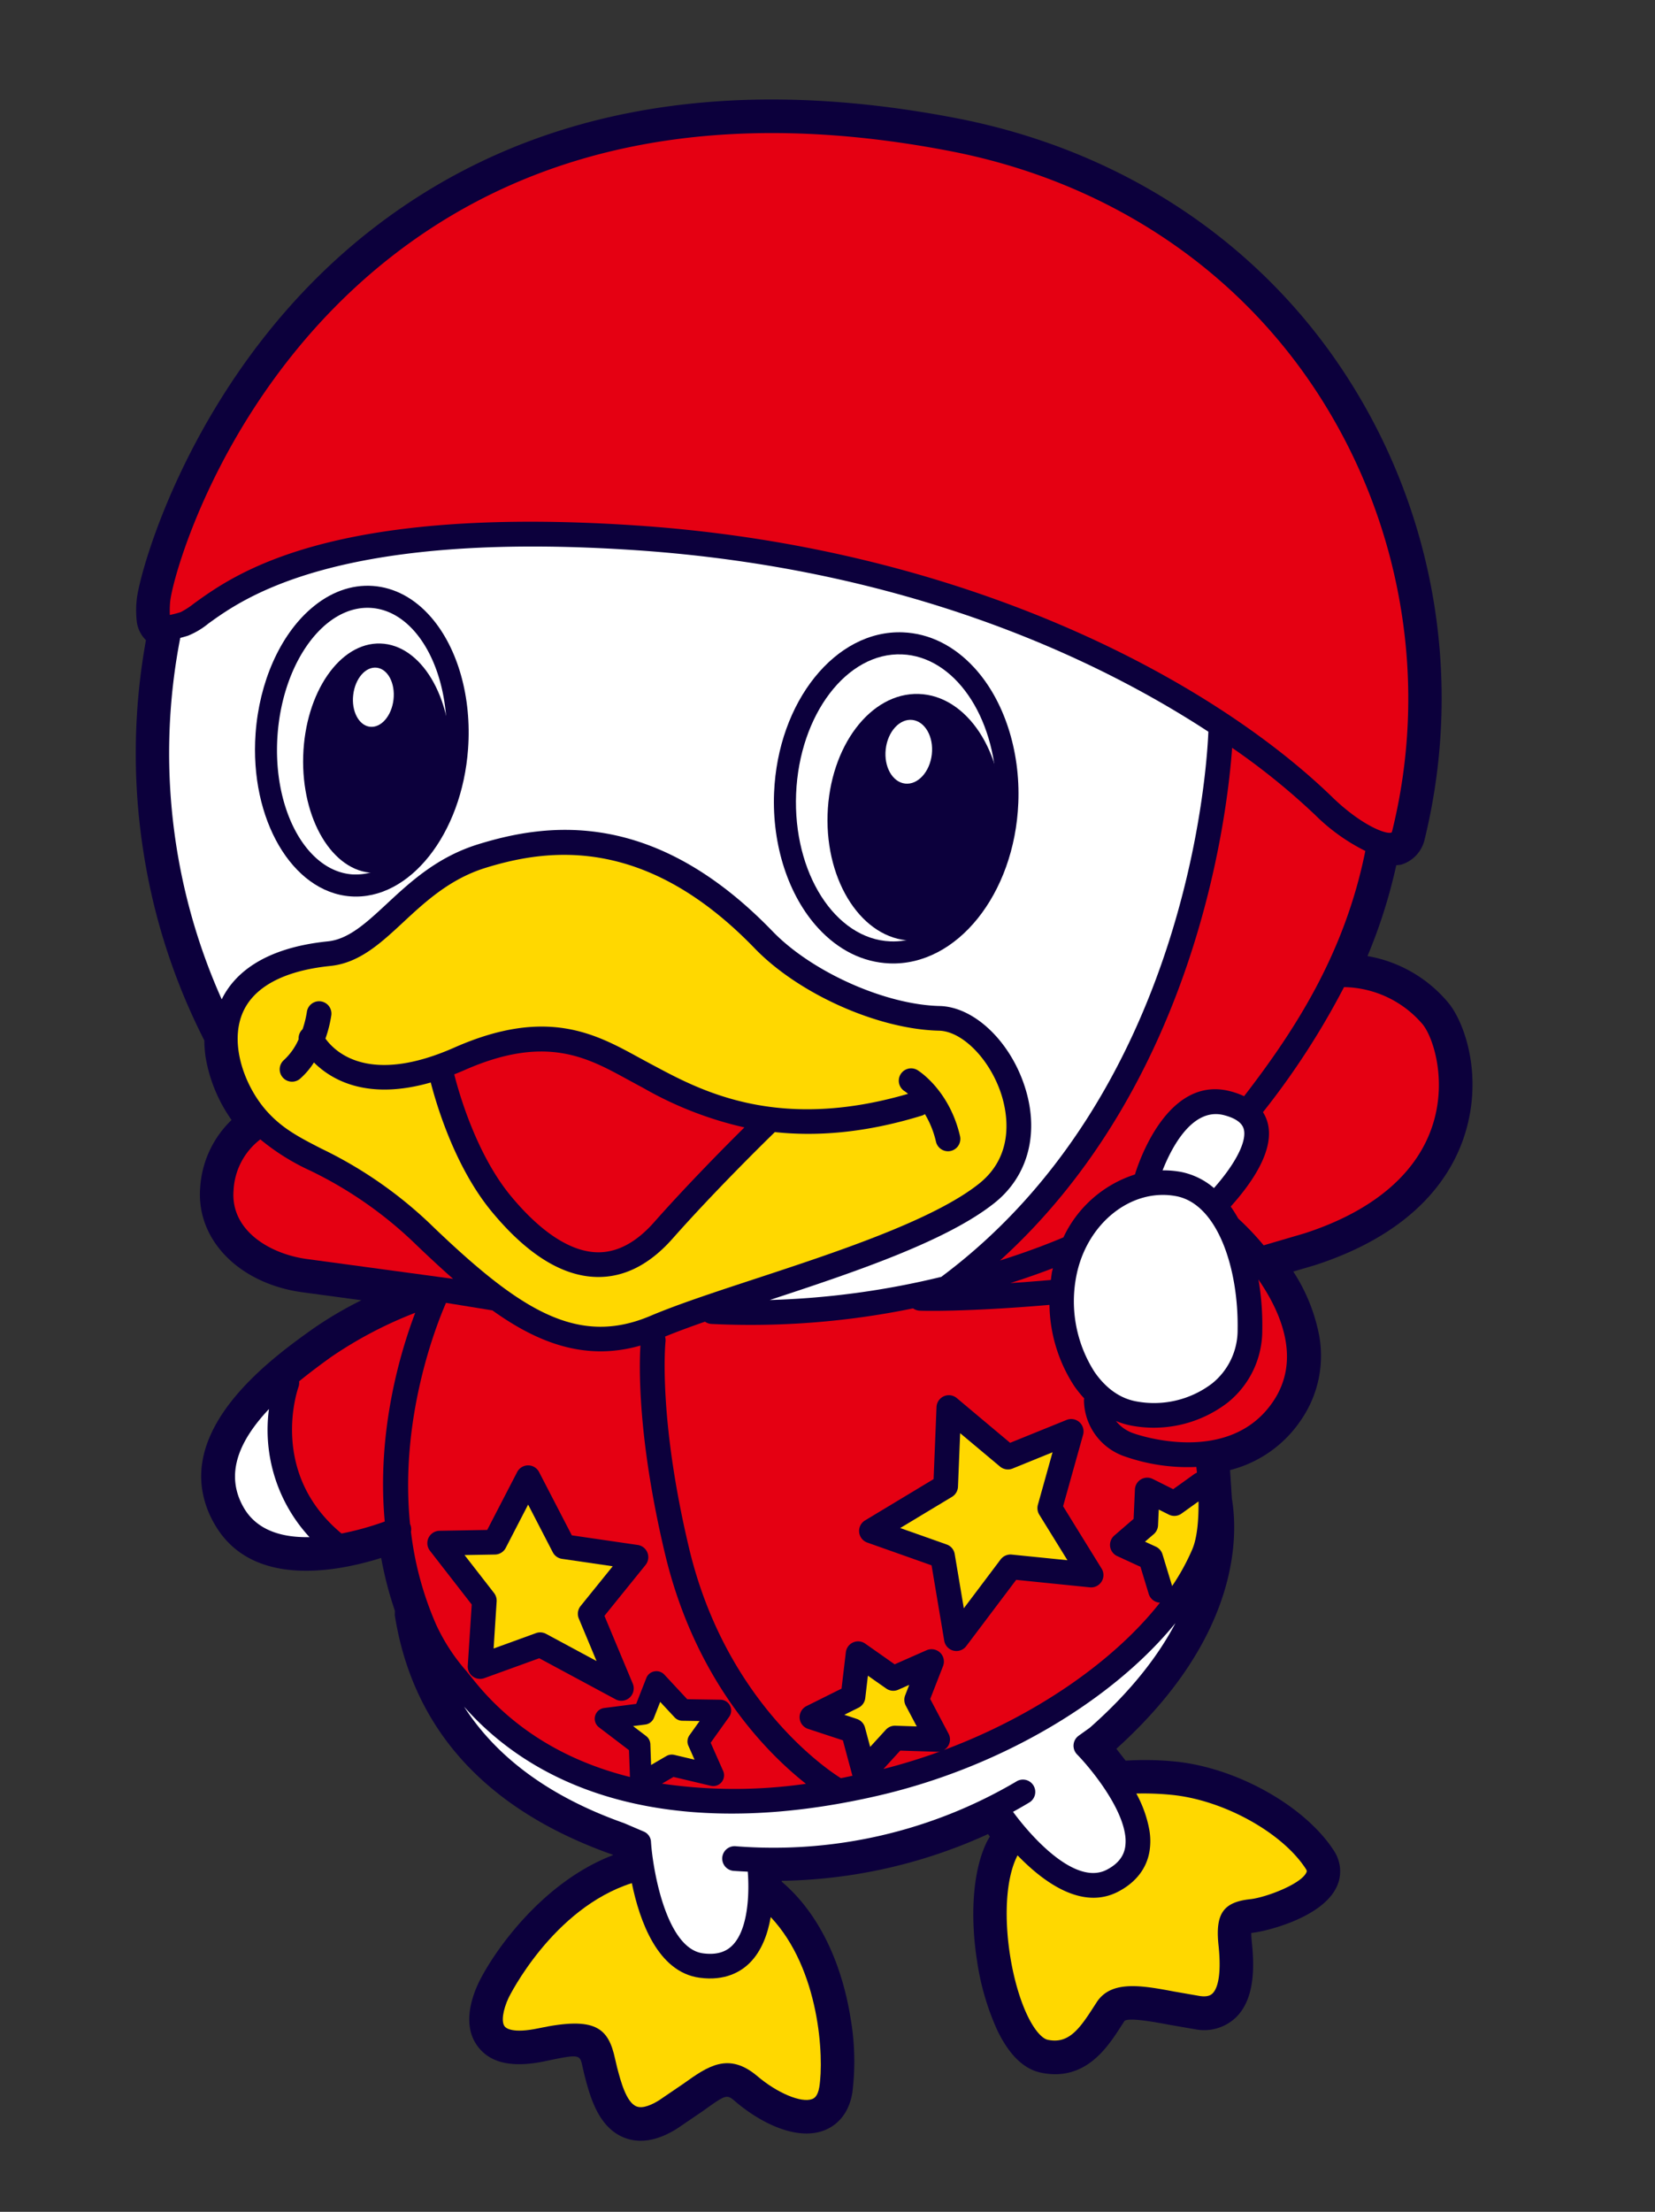 <svg xmlns="http://www.w3.org/2000/svg" width="348.909" height="465.966" viewBox="0 0 348.909 465.966">
  <rect x="0" y="0" width="348.909" height="465.966" fill="#333333" stroke="none"/>
  <g id="gaako" transform="translate(0 44.694) rotate(-9)">
    <g id="グループ_24" data-name="グループ 24" transform="translate(0 0)">
      <g id="グループ_19" data-name="グループ 19" transform="translate(0 0)">
        <path id="パス_35" data-name="パス 35" d="M28.036,242.826a80.189,80.189,0,0,1,11.359-4.5C34.024,236.712,27.3,234.7,27.3,234.7,16.122,231.305,9.029,222.9,9.029,213.791a18,18,0,0,1,.508-4.224A21.582,21.582,0,0,1,18.3,196.537a32.125,32.125,0,0,1-3.334-13.845,25.5,25.5,0,0,1,.283-3.612,131.545,131.545,0,0,1-6.465-40.986,133.678,133.678,0,0,1,7.5-44.221,6.672,6.672,0,0,1-1.3-4.015,20.337,20.337,0,0,1,.654-4.47c1.115-5.093,19.394-46.54,61.385-69.629,35.793-19.676,77.952-20.932,125.309-3.737C235.8,24.181,261.72,48.056,275.3,79.253a124.905,124.905,0,0,1,.681,98.226,7.184,7.184,0,0,1-5.816,4.507s-.455-.021-.953-.037a110.717,110.717,0,0,1-8.982,17.944A28.467,28.467,0,0,1,275.5,212.236c1.46,2.429,2.79,6.962,2.79,12.448A34.854,34.854,0,0,1,275,239.419c-3.994,8.558-13.463,19.5-35.856,23.053l-4.763.617a37.634,37.634,0,0,1,3.287,14.411,23.854,23.854,0,0,1-6.58,16.75,25.6,25.6,0,0,1-16.415,8.061c-.183,1.979-.586,6.255-.586,6.255l.026-.215.005.283c0,8.16-3.224,29-32.307,47.922.654,1.172,1.11,1.989,1.544,2.774a65.062,65.062,0,0,1,10.223,1.8c12.646,3.3,25.623,13.531,30.177,23.806a8.079,8.079,0,0,1,.717,3.3,7.676,7.676,0,0,1-1.377,4.376c-4.177,6.056-16.6,6.831-18.719,6.726h-.544c-.063.419-.131.979-.183,1.869-.251,4.962-1.136,11.94-5.836,15.222a9.734,9.734,0,0,1-8.846,1.083l-5.386-1.837c-2.78-.99-7.894-2.806-9.024-2.24-.12.136-.958,1.063-.958,1.063-3.47,3.884-9.291,10.4-18.258,6.925-3.439-1.335-6.02-4.842-7.653-10.422a54.355,54.355,0,0,1-1.874-14.787c0-9.286,1.931-19.048,6.161-24.838,0,0,.309-.367.607-.728-.141-.272-.157-.288-.309-.576a108.538,108.538,0,0,1-44.488,2.921l-.026.188c7.517,8.758,9.831,20.707,9.831,30.68a53.022,53.022,0,0,1-2.083,15.531c-1.706,5.146-5.271,6.575-7.245,6.957-6.114,1.2-12.966-3.8-17.332-8.878-1.644-1.931-1.644-1.931-7.135.817l-5.957,2.806c-4.491,1.91-8.281,1.942-11.333.136-5.072-3.01-5.737-9.715-6.187-14.165-.005-.053-.147-2.062-.147-2.062-.146-2.518-.157-2.67-7.517-2.288-6.962.361-11.38-1.3-13.51-5.083a8.748,8.748,0,0,1-1.131-4.386c0-3.5,1.822-6.857,3.193-8.888,3.58-5.271,16.086-18.875,32.349-22.288-.026-.021-.173-.121-.173-.121-24.8-13.442-37.416-32.627-37.416-56.978l.168-.91a77.635,77.635,0,0,1-1.115-11.464C25.492,294.015,7.1,294.726,1.487,280.18A20.754,20.754,0,0,1,0,272.6C0,256.844,19.875,246.915,28.036,242.826Z" transform="translate(0 0)" fill="#0c003c"/>
        <g id="グループ_15" data-name="グループ 15" transform="translate(7.12 84.421)">
          <path id="パス_36" data-name="パス 36" d="M4.395,86.687c3.224-4.591,9.956-9.344,24-8.564h0c4.4.246,8.6-2.57,13.463-5.831,5.685-3.822,12.134-8.15,21.111-9.422,15.164-2.172,37.72-1.633,58.354,27.811,6.831,9.752,21.032,19.006,32.334,21.069,7.03,1.277,13.348,9.365,15.018,19.232,1.727,10.186-2.036,19-10.071,23.555-11.307,6.412-31.679,9.825-50.005,12.788a173.554,173.554,0,0,0,36.479.838c57.25-30.03,72.116-97.252,73.581-104.622-20.493-18.551-57.087-43.865-113.5-56.711C43.957-7.094,22.2,3.909,14.011,8.049A16.6,16.6,0,0,1,9.347,9.913c-.565.083-1.126.152-1.675.2A126.915,126.915,0,0,0,4.395,86.687Z" transform="translate(8.711 0)" fill="#fff"/>
          <path id="パス_37" data-name="パス 37" d="M25.093.882C15.974-2.373,5.447,3.662,1.626,14.351a27.606,27.606,0,0,0,.665,20.383c1.241,2.617,3.575,6.046,7.637,7.5a20.22,20.22,0,0,0,16.51-1.209,14.41,14.41,0,0,0,7.046-10.275V30.74C35.708,18.193,33.541,3.9,25.093.882Z" transform="translate(180.261 158.235)" fill="#fff"/>
          <path id="パス_38" data-name="パス 38" d="M14.672.6C8.234-2.257,2.466,5.845,0,10.033a20.513,20.513,0,0,1,3.727.911,15.228,15.228,0,0,1,6.391,4.465c5.355-4.418,8.47-8.715,8.14-11.343C18.085,2.741,16.881,1.574,14.672.6Z" transform="translate(203.38 143.269)" fill="#fff"/>
          <path id="パス_39" data-name="パス 39" d="M29.486,29.523l3.858,2.424a2.469,2.469,0,0,1,1.125,2.392c-.529,5.737-.356,22.618,7.14,24.869,2.612.78,4.706.565,6.412-.686C51.916,55.664,53.3,48.037,53.643,43.7c-.979-.2-1.947-.408-2.916-.633A2.6,2.6,0,0,1,51.926,38a100.854,100.854,0,0,0,60.558-4.182,2.6,2.6,0,1,1,1.947,4.816q-1.774.715-3.586,1.361c3.272,6.334,10.673,17.452,17.609,15.143,2.444-.816,3.947-2.167,4.585-4.119a8.762,8.762,0,0,0,.393-2.727c0-6.292-5.088-14.934-7.36-18.132a2.611,2.611,0,0,1-.481-1.513,2.325,2.325,0,0,1,.078-.628,2.58,2.58,0,0,1,1.361-1.7l2.58-1.293C139.667,18.641,146.4,12.113,150.89,6.078,135.118,20.189,109.574,30.366,83.2,32.192,44.3,34.9,14.944,23.467,0,0,5.193,11.793,15.034,21.687,29.486,29.523Z" transform="translate(40.252 241.848)" fill="#fff"/>
          <path id="パス_40" data-name="パス 40" d="M.951,19.719c2.041,5.271,7.192,7.511,12.709,8.27A33.29,33.29,0,0,1,9.437,0C2.427,5.418-2.059,11.919.951,19.719Z" transform="translate(0 173.496)" fill="#fff"/>
        </g>
        <path id="パス_41" data-name="パス 41" d="M0,0Z" transform="translate(43.934 167.745)" fill="#0068b6"/>
        <path id="パス_42" data-name="パス 42" d="M1.943,23.138c3.078-5.224,9.988-7.7,19.964-7.145,6.14.351,11.249-3.078,16.656-6.71C43.788,5.775,49.708,1.807,57.507.692c13.809-1.973,34.37-1.455,53.36,25.644,7.648,10.914,22.974,20.891,35.658,23.2,4.79.874,9.542,7.453,10.825,14.991.644,3.811,1.209,13.2-7.506,18.148-10.8,6.135-32.423,9.626-49.785,12.437-8.747,1.413-17,2.748-22.985,4.24-16.159,4.036-26.879-5.4-42.169-25.461a89.238,89.238,0,0,0-20.88-20.184c-4.23-3.088-7.569-5.523-10.286-9.846C.158,38.124-1.622,29.173,1.943,23.138ZM8.329,37.622a2.6,2.6,0,0,0,3.591.827,15.829,15.829,0,0,0,3.4-2.916c3.094,4.235,9.851,9.72,23.665,8.02.45,4.753,2.23,18.373,8.433,28.868C53.377,82.5,60.03,88.25,67.2,89.506c5.643.995,11.343-.843,16.955-5.46C94.672,75.383,107.026,66.616,109,65.223c8.323,2.24,18.535,3.22,31.166,1.418a2.466,2.466,0,0,0,.675-.209,20,20,0,0,1,1.392,6.1,2.6,2.6,0,0,0,5.193-.366c-.7-9.883-6.412-14.9-6.653-15.107a2.6,2.6,0,0,0-3.408,3.931c.042.036.288.272.634.665-28.293,3.6-42.933-7.407-51.727-14.05l-.995-.748L83.1,45.191c-8.229-6.355-17.562-13.552-38.06-8.124-18.886,5-24.916-2.905-26.534-6.119A27,27,0,0,0,20.5,26.273,2.6,2.6,0,0,0,15.511,24.8a22.028,22.028,0,0,1-1.46,3.449A2.566,2.566,0,0,0,12.9,30.2a13.06,13.06,0,0,1-3.743,3.837A2.6,2.6,0,0,0,8.329,37.622Z" transform="translate(22.026 151.75)" fill="#ffd800"/>
        <path id="パス_43" data-name="パス 43" d="M11.458,7.894l2.57-2.612c-1.78-.309-3.591-.628-3.591-.628a2.255,2.255,0,0,1-1.5-.968S7.679,1.821,6.454,0L4.638,3.088A2.27,2.27,0,0,1,2.6,4.219S1.136,4.177,0,4.14C1.136,5.318,2.392,6.632,2.392,6.632a2.279,2.279,0,0,1,.633,1.581,2.656,2.656,0,0,1-.016.278s-.267,2.172-.529,4.334c1.733-.681,3.471-1.351,3.471-1.351a2.3,2.3,0,0,1,1.691.016s2.031.832,4.057,1.665c-.387-1.492-.817-3.083-.817-3.083A2.2,2.2,0,0,1,10.8,9.49,2.28,2.28,0,0,1,11.458,7.894Z" transform="translate(81.92 331.755)" fill="#ffd800"/>
        <path id="パス_44" data-name="パス 44" d="M13.311,5.318,14.5,3.272c-1,.272-2.445.649-2.445.649A2.579,2.579,0,0,1,9.59,3.272S7.889,1.638,6.2,0C5.554,2.288,4.91,4.58,4.91,4.58A2.616,2.616,0,0,1,3.193,6.355S1.439,6.9,0,7.36L2.481,8.637a2.626,2.626,0,0,1,1.4,2.036s.22,2.109.445,4.214c1.916-1.523,3.821-3.046,3.821-3.046a2.615,2.615,0,0,1,2.115-.529l4.439.859c-.8-2.345-1.607-4.7-1.607-4.7a2.6,2.6,0,0,1-.136-.843A2.57,2.57,0,0,1,13.311,5.318Z" transform="translate(126.287 333.153)" fill="#ffd800"/>
        <path id="パス_45" data-name="パス 45" d="M12.453,0,8.543,1.958a2.578,2.578,0,0,1-2.68-.2S4.831,1.02,3.926.377c-.33,1.607-.665,3.246-.665,3.246a2.622,2.622,0,0,1-1.178,1.7S.979,6,0,6.606C.995,7.26,2.1,8,2.1,8A2.6,2.6,0,0,1,3.23,9.815l.963,6.914A46.664,46.664,0,0,0,9.61,9.736c1.419-2.272,2.3-5.978,2.842-9.574Z" transform="translate(194.598 307.802)" fill="#ffd800"/>
        <g id="グループ_16" data-name="グループ 16" transform="translate(45.095 366.528)">
          <path id="パス_46" data-name="パス 46" d="M4.808,9.009C-.422,16.169-1.212,32.883,1.6,42.483,2.693,46.215,4.09,47.937,5.033,48.3c4.093,1.586,6.789-.968,10.443-5.051l1.073-1.194c3.79-4.109,9.972-1.911,16.51.419l5.13,1.753c1.576.492,2.3.168,2.722-.126.89-.622,2.46-2.737,2.827-9.8.34-6.69,2.4-8.851,8.14-8.563,3.177.167,10.982-1.424,12.531-3.675.147-.21.225-.356.026-.8C60.728,12.909,49.526,4.193,38.921,1.434A59.74,59.74,0,0,0,31.624,0a25.419,25.419,0,0,1,1.513,8.051,13.755,13.755,0,0,1-.644,4.313c-1.152,3.544-3.884,6.119-7.888,7.454C16.475,22.529,9.382,15.4,4.86,8.946Z" transform="translate(107.776)" fill="#ffd800"/>
          <path id="パス_47" data-name="パス 47" d="M1.963,19.792C.34,22.189-.388,24.591.2,25.628c.235.424,1.45,1.78,7,1.5,12.291-.639,14.541,2.235,14.923,8.9l.131,1.8c.3,3.031.759,7.606,2.759,8.788,1.262.749,3.36.121,4.9-.528l5.632-2.654c5.591-2.79,10.417-5.2,15.651.895,3.565,4.146,8.213,7.025,10.6,6.554.34-.063,1.246-.246,1.916-2.251,1.973-5.957,4.009-24.482-4.512-36.987-1.152,3.381-2.973,6.71-5.821,8.8-2.11,1.549-5.726,3.062-11,1.476C33.851,19.357,31.763,8.114,31.4,0,14.049,2.654,2.083,19.614,1.963,19.792Z" transform="translate(0 1.999)" fill="#ffd800"/>
        </g>
        <path id="パス_48" data-name="パス 48" d="M9.129,22.713a2.577,2.577,0,0,1,1.361,2.261s.063,6.365.11,11.584c4.036-3.889,9.276-8.956,9.276-8.956a2.612,2.612,0,0,1,2.471-.638s6.538,1.722,11.411,3.01c-1.89-4.517-4.36-10.411-4.36-10.411a2.634,2.634,0,0,1-.2-1.01,2.683,2.683,0,0,1,.23-1.079s2.722-5.936,4.79-10.453c-4.12.958-8.867,2.067-8.867,2.067A2.6,2.6,0,0,1,22.8,8.255S18.766,3.627,15.609,0L13.39,11.076a2.617,2.617,0,0,1-1.576,1.9S4.983,15.745,0,17.761C4.135,20,9.129,22.713,9.129,22.713Z" transform="translate(144.08 285.733)" fill="#ffd800"/>
        <g id="グループ_18" data-name="グループ 18" transform="translate(16.069 7.08)">
          <path id="パス_49" data-name="パス 49" d="M9.009.791c.1-.267.22-.513.33-.79C6.789.545,3.643,1.141,0,1.7c2.565.236,5.423.461,8.532.686C8.689,1.853,8.831,1.314,9.009.791Z" transform="translate(159.025 247.383)" fill="#e50012"/>
          <path id="パス_50" data-name="パス 50" d="M4.1,0C3.334.613,1.534,2.047,0,3.272A124.175,124.175,0,0,0,12.359,1.5a2.794,2.794,0,0,1-.591-.031Z" transform="translate(116.584 342.724)" fill="#e50012"/>
          <path id="パス_51" data-name="パス 51" d="M7.752,29.386c5.078,8.59,10.678,13.641,16.2,14.609,4.077.722,8.365-.748,12.746-4.35,8.04-6.627,17.122-13.3,21.975-16.787A76.893,76.893,0,0,1,38.986,11.374l-.979-.744L35.783,8.924C28.146,3.035,20.252-3.058,2.23,1.716c-.764.2-1.508.372-2.23.534C.345,6.118,1.942,19.545,7.752,29.386Z" transform="translate(50.101 185.056)" fill="#e50012"/>
          <path id="パス_52" data-name="パス 52" d="M3.437,10.432a2.734,2.734,0,0,1-.3,1.125C2.756,12.248-5.881,28.57,7.258,43.5h0a61.389,61.389,0,0,0,9.391-1.073C17.895,23.482,25.453,7.731,29.876,0A86.821,86.821,0,0,0,10.886,6.433C8.4,7.684,5.876,9.008,3.437,10.432Z" transform="translate(4.243 235.631)" fill="#e50012"/>
          <path id="パス_53" data-name="パス 53" d="M.331,9.715c-1.989,8.171,5.323,14.384,12.95,16.7L43.128,35.38c-2.141-2.576-4.261-5.292-6.407-8.1A85.067,85.067,0,0,0,16.914,8.129,47.341,47.341,0,0,1,7.581,0,14.36,14.36,0,0,0,.331,9.715Z" transform="translate(0 194.441)" fill="#e50012"/>
          <path id="パス_54" data-name="パス 54" d="M247.383,167.641l-.01.021.026-.047a116.354,116.354,0,0,0,9.15-45.367,118.377,118.377,0,0,0-9.825-47.252c-12.788-29.4-37.254-51.926-68.886-63.416C132.475-4.889,92.274-3.789,58.339,14.866,18.593,36.721,1.476,75.131.445,79.827A22.21,22.21,0,0,0,0,82.334a21.014,21.014,0,0,0,2.356-.23,16.846,16.846,0,0,0,3.052-1.361c9.464-4.784,31.617-16,94.645-1.649,67.907,15.463,114.772,51.2,135.992,79.486,5.041,6.721,10.008,9.658,11.2,9.307Z" transform="translate(6.021 0)" fill="#e50012"/>
          <path id="パス_55" data-name="パス 55" d="M80.292,16.688A144.5,144.5,0,0,0,65.232,0C61.751,14.9,46.3,68.729,0,99.021,6.323,98.074,11.139,97,13.971,96.3A25.089,25.089,0,0,1,30.936,85.569C31.946,83.48,40.95,65.824,53.6,71.43a16.294,16.294,0,0,1,2.638,1.455C69.174,60.673,81.92,46.42,89.567,25.848A40.724,40.724,0,0,1,80.292,16.688Z" transform="translate(157.607 145.017)" fill="#e50012"/>
          <path id="パス_56" data-name="パス 56" d="M45.111,30.852c4.072-8.721,2.554-17.7.832-20.566A22.235,22.235,0,0,0,30.826,0a163.582,163.582,0,0,1-21,23.351,7.824,7.824,0,0,1,.6,2.173C11.186,31.449,5.3,37.636,0,41.923a27.237,27.237,0,0,1,1.172,2.738,57.314,57.314,0,0,1,4.413,6.417l8.962-1.157C29.852,47.5,40.416,40.9,45.111,30.852Z" transform="translate(207.424 198.498)" fill="#e50012"/>
          <path id="パス_57" data-name="パス 57" d="M34.323,0c0,.251.021.5.021.759a57.18,57.18,0,0,1-.89,9.961A19.46,19.46,0,0,1,23.9,24.592a25.559,25.559,0,0,1-20.87,1.618A16.856,16.856,0,0,1,0,24.749a8.1,8.1,0,0,0,3.3,3.172c.764.408,18.808,10.05,30.093-2.068C40.625,18.091,37.992,7.637,34.323,0Z" transform="translate(176.461 256.506)" fill="#e50012"/>
          <path id="パス_58" data-name="パス 58" d="M2.543,2.853a2.653,2.653,0,0,0,.068-1.068C5.186,1.178,8.164.586,11.425,0a2.589,2.589,0,0,0,1.267.686A169.987,169.987,0,0,0,55.181,4.093a2.621,2.621,0,0,0,1.33.7c.382.079,9.129,1.775,27.193,3.073A32.182,32.182,0,0,0,86.158,25.5a22.952,22.952,0,0,0,1.7,2.968,2.492,2.492,0,0,0-.115.4,12.655,12.655,0,0,0,6.789,13.091,40.005,40.005,0,0,0,14.416,4.47c-.016.377-.037.785-.063,1.214a3.135,3.135,0,0,0-.623.215s-3.172,1.6-4.868,2.439c-1.45-1.042-3.916-2.8-3.916-2.8a2.6,2.6,0,0,0-4.062,1.6s-.916,4.5-1.246,6.077c-1.3.8-4.564,2.827-4.564,2.827a2.612,2.612,0,0,0-1.236,2.172V60.2a2.6,2.6,0,0,0,1.157,2.167s3.177,2.125,4.5,3c.22,1.617.822,5.92.822,5.92A2.589,2.589,0,0,0,96.9,73.471C85.159,84.338,66.812,93.017,47.031,97.016a2.688,2.688,0,0,0,1.036-.707A2.613,2.613,0,0,0,48.7,94.6a2.541,2.541,0,0,0-.141-.843s-2.083-6.093-2.67-7.82c.885-1.528,3.759-6.433,3.759-6.433A2.632,2.632,0,0,0,50,78.193a2.585,2.585,0,0,0-.529-1.576,2.622,2.622,0,0,0-2.738-.942s-5.13,1.35-7.108,1.879c-1.476-1.439-5.454-5.287-5.454-5.287a2.6,2.6,0,0,0-4.313,1.167s-1.549,5.48-2.094,7.423c-1.958.612-7.889,2.481-7.889,2.481A2.639,2.639,0,0,0,18.063,85.6c-.005.078-.005.147-.005.22a2.588,2.588,0,0,0,1.413,2.308s5.072,2.612,6.868,3.528c.209,1.984.8,7.527.8,7.527.01.057.037.115.047.162-.832.042-1.686.1-2.513.12C22.606,97.7,3.212,80.135.642,46.582-1.53,18.247,2.5,3,2.543,2.853Zm35.4,48.466s10.432,5.659,12.631,6.857c.021,2.549.152,16.091.152,16.091a2.6,2.6,0,0,0,4.413,1.848L67.712,63.981C70.078,64.609,82.8,67.97,82.8,67.97a2.6,2.6,0,0,0,3.067-3.523s-5.2-12.4-5.957-14.233c.822-1.8,6.522-14.227,6.522-14.227a2.627,2.627,0,0,0,.23-1.089,2.6,2.6,0,0,0-3.188-2.528s-10.087,2.34-12.505,2.9C69.288,33.354,61.336,24.2,61.336,24.2a2.606,2.606,0,0,0-4.517,1.2S54.3,37.987,53.835,40.3c-2.214.9-15.625,6.329-15.625,6.329a2.582,2.582,0,0,0-1.623,2.261l-.005.152A2.594,2.594,0,0,0,37.944,51.319Z" transform="translate(82.739 247.037)" fill="#e50012"/>
          <g id="グループ_17" data-name="グループ 17" transform="translate(25.97 234.579)">
            <path id="パス_59" data-name="パス 59" d="M.046,46.467a2.667,2.667,0,0,0,.084-1.56l-.021-.042C1.355,22.577,12.054,4.434,14.886,0L24.3,3.1c8.538,8.422,17.818,13.657,29.664,12.2-.973,4.366-3.654,19.263-1.748,44.143,2.141,27.816,14.9,45.079,21.77,52.5a105.689,105.689,0,0,1-29.978-4.779c1.083-.414,2.12-.822,2.622-1.015,1.361.555,7.465,3.067,7.465,3.067a2.276,2.276,0,0,0,3.067-2.7s-1.2-4.512-1.665-6.255c1.277-1.3,4.706-4.784,4.706-4.784a2.277,2.277,0,0,0-1.235-3.842s-5.439-.942-6.92-1.209c-.838-1.241-3.957-5.878-3.957-5.878a2.275,2.275,0,0,0-1.963-.994,2.229,2.229,0,0,0-1.89,1.109s-2.068,3.517-2.968,5.057c-1.879-.052-6.8-.2-6.8-.2a2.267,2.267,0,0,0-2.151,1.351,2.207,2.207,0,0,0-.2.926,2.267,2.267,0,0,0,.639,1.576s4.334,4.528,5.486,5.737c-.131,1.083-.471,3.884-.68,5.611-12.971-5.512-23-14.07-29.444-25.482L7,77.3A40.406,40.406,0,0,1,2.229,66.625,68.857,68.857,0,0,1,.046,46.467Zm3.324,4.58S9.458,62.1,10.3,63.615C9.924,65.274,7.458,76.23,7.458,76.23a2.6,2.6,0,0,0,3.031,3.125s10.186-1.958,12.1-2.334c1.633,1.25,14.536,11.065,14.536,11.065a2.6,2.6,0,0,0,3,.1A2.627,2.627,0,0,0,41.3,86.013a2.72,2.72,0,0,0-.073-.613s-3.062-12.557-3.664-15.049C39.42,68.672,47.8,61.118,47.8,61.118a2.606,2.606,0,0,0-.968-4.418s-11.286-3.512-13.411-4.177c-.707-2.136-4.732-14.248-4.732-14.248a2.6,2.6,0,0,0-4.559-.728s-6.664,9.045-8.15,11.066l-9.966-1.4a2.614,2.614,0,0,0-2.507,1.1,2.594,2.594,0,0,0-.136,2.732Z" transform="translate(0 0)" fill="#e50012"/>
          </g>
        </g>
        <path id="パス_60" data-name="パス 60" d="M12.306,27a2.632,2.632,0,0,1,2.068.487l9.616,7.323c-1.12-4.627-2.293-9.427-2.293-9.427a2.468,2.468,0,0,1-.073-.612,2.6,2.6,0,0,1,.859-1.937s4.659-4.2,8-7.213L20.163,12.406a2.621,2.621,0,0,1-1.7-1.665S16.415,4.569,14.9,0C12.212,3.643,8.815,8.265,8.815,8.265A2.605,2.605,0,0,1,6.355,9.3L0,8.406c2.193,3.973,4.889,8.867,4.889,8.867a2.636,2.636,0,0,1,.325,1.267,3,3,0,0,1-.058.565s-1.3,5.742-2.183,9.7C6.847,28.057,12.306,27,12.306,27Z" transform="translate(52.476 286.346)" fill="#ffd800"/>
      </g>
      <g id="グループ_21" data-name="グループ 21" transform="translate(141.136 116.838)">
        <g id="グループ_20" data-name="グループ 20" transform="translate(0 0)">
          <path id="パス_61" data-name="パス 61" d="M.907,29.528C4.692,10.657,19.107-2.419,33.036.376,38.486,1.465,43.207,4.81,46.7,10.05c5.135,7.716,6.91,18.792,4.737,29.606-3.785,18.881-18.2,31.957-32.124,29.156-5.454-1.094-10.176-4.428-13.667-9.674C.509,51.418-1.26,40.353.907,29.528Z" transform="translate(0 0)" fill="#0c003c"/>
          <path id="パス_62" data-name="パス 62" d="M27.495.291C16.078-2,4.123,9.446.841,25.8S4.18,57.332,15.6,59.619c7.9,1.591,16.059-3.413,21.42-12.06-4.261,5.978,6.59-27.361,5.648-15.934C44.837,16.241,38.33,2.464,27.495.291Z" transform="translate(4.626 4.639)" fill="#fff"/>
        </g>
        <path id="パス_63" data-name="パス 63" d="M.65,22.321C-2.041,36.422,3.869,49.4,13.851,51.3S34.1,43.321,36.8,29.22,33.58,2.136,23.6.236,3.345,8.213.65,22.321Z" transform="translate(10.684 13.478)" fill="#0c003c"/>
        <path id="パス_64" data-name="パス 64" d="M.334,5.334c-.995,3.586.309,7.082,2.905,7.8s5.517-1.607,6.517-5.192S9.442.854,6.84.131,1.328,1.743.334,5.334Z" transform="translate(25.264 18.78)" fill="#fff"/>
      </g>
      <g id="グループ_23" data-name="グループ 23" transform="translate(34.806 89.663)">
        <g id="グループ_22" data-name="グループ 22" transform="translate(0 0)">
          <path id="パス_65" data-name="パス 65" d="M1.228,27.258C3.684,16.695,9.525,7.66,16.859,3.1,21.35.3,26.077-.626,30.531.415s8.291,3.952,11.086,8.444c4.559,7.334,5.821,18.012,3.356,28.575-4.093,17.6-17.242,29.648-29.3,26.843S-2.865,44.861,1.228,27.258Z" transform="translate(0 0)" fill="#0c003c"/>
          <path id="パス_66" data-name="パス 66" d="M24.861.3C15.293-1.927,4.651,8.553,1.133,23.664S2.547,52.883,12.105,55.113a12.52,12.52,0,0,0,7.443-.675c-1.665.44,18.41-32.941,15.426-20.142-.251,1.089-.56,2.136-.9,3.162a42.788,42.788,0,0,0,1.764-5.716C39.351,16.624,34.425,2.528,24.861.3Z" transform="translate(4.618 4.64)" fill="#fff"/>
        </g>
        <path id="パス_67" data-name="パス 67" d="M.663,21.009c-2.5,13.123,2.3,25.058,10.731,26.665S28.678,39.953,31.18,26.836,28.882,1.783,20.449.181C12.032-1.431,3.165,7.9.663,21.009Z" transform="translate(9.747 12.462)" fill="#0c003c"/>
        <path id="パス_68" data-name="パス 68" d="M.332,5.009C-.6,8.327.5,11.552,2.781,12.18S7.65,10.62,8.571,7.285,8.4.742,6.121.109,1.253,1.669.332,5.009Z" transform="translate(22.5 17.439)" fill="#fff"/>
      </g>
    </g>
  </g>
</svg>
